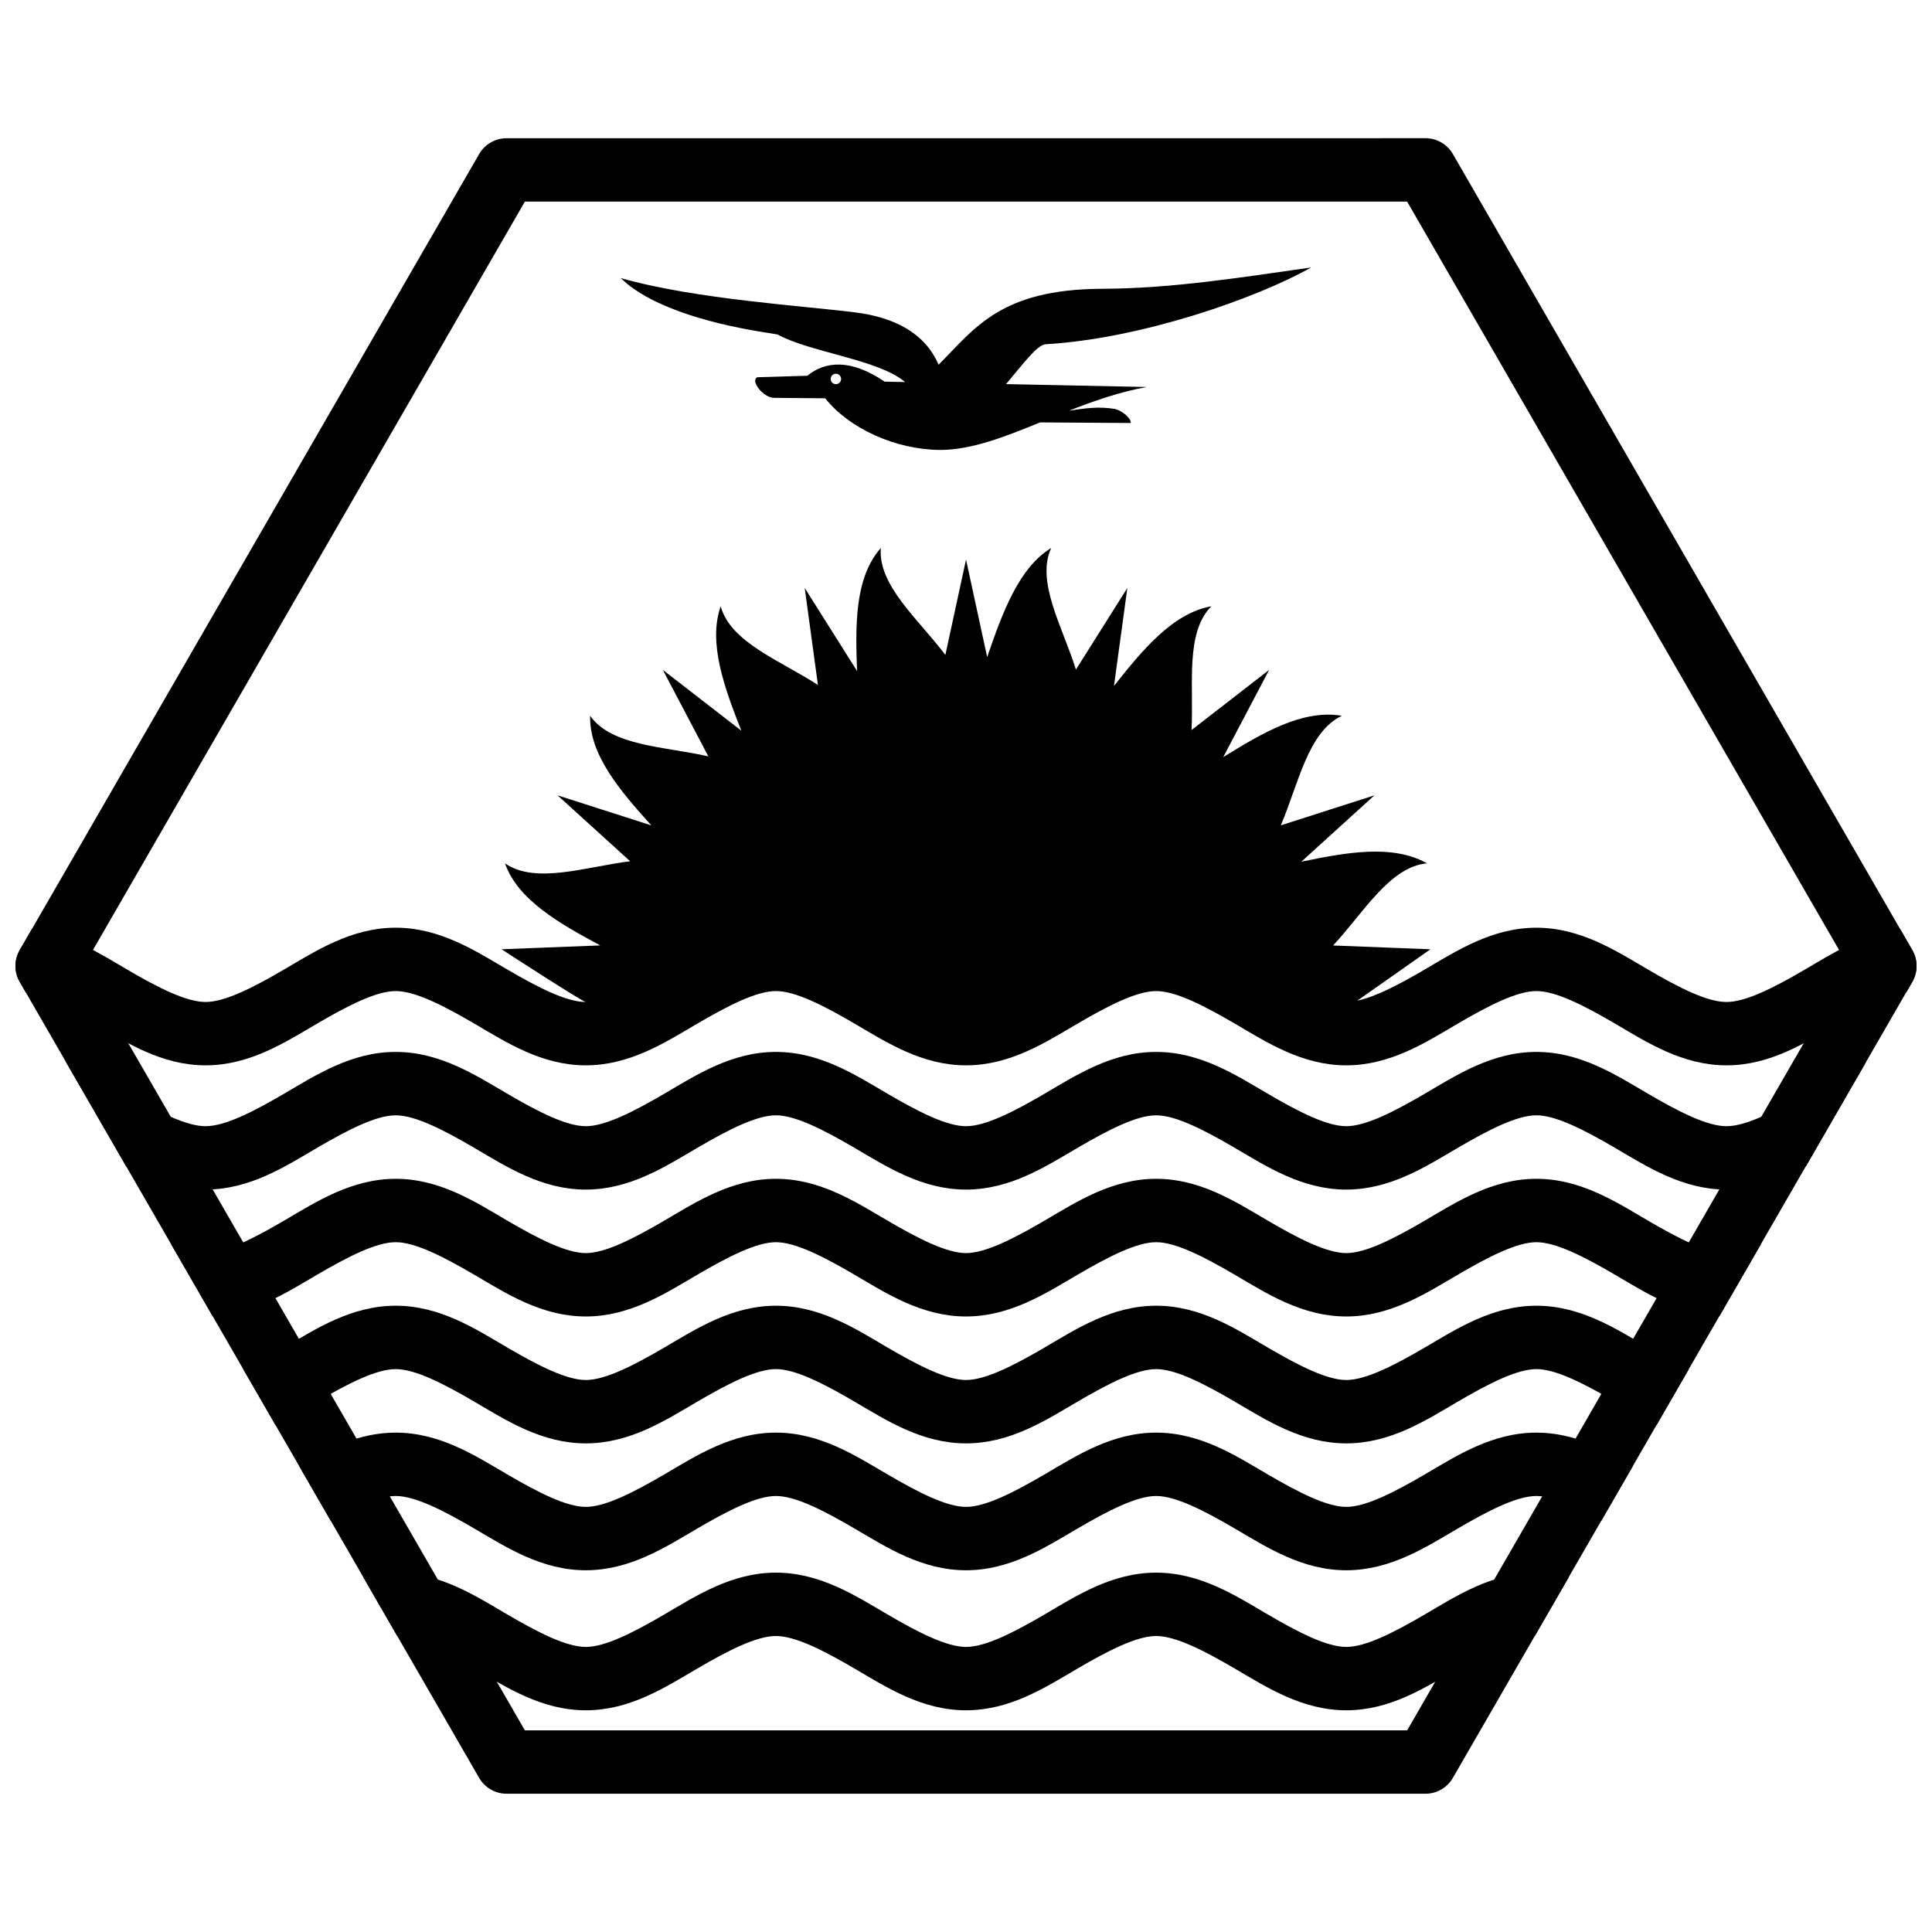<?xml version="1.0" encoding="UTF-8"?>
<!-- Uploaded to: SVG Repo, www.svgrepo.com, Generator: SVG Repo Mixer Tools -->
<svg width="800px" height="800px" version="1.1" viewBox="144 144 512 512" xmlns="http://www.w3.org/2000/svg">
 <defs>
  <clipPath id="b">
   <path d="m148.09 289h503.81v138h-503.81z"/>
  </clipPath>
  <clipPath id="a">
   <path d="m148.09 180h503.81v440h-503.81z"/>
  </clipPath>
 </defs>
 <g clip-path="url(#b)">
  <path d="m377.43 289.22c-6.977 7.914-6.75 20.551-6.301 32.605l-13.871-22 3.504 25.699c-9.797-6.379-23.207-11.285-25.773-20.859-3.406 9.77 1.039 21.691 5.461 32.965l-20.793-16.105 12.066 22.922c-11.367-2.606-25.672-2.672-31.332-10.754-0.273 10.367 8.082 20.008 16.211 29.043l-24.848-7.965 19.242 17.469c-11.586 1.426-25.086 6.211-33.176 0.547 3.422 9.754 14.547 16 25.246 21.758l-26.152 1.02s21.484 13.969 22.328 13.969c-5.117 0-12.547-3.766-20.945-8.688-8.398-4.922-17.758-10.996-29.438-10.996-11.676 0-21.039 6.074-29.438 10.996-8.398 4.922-15.828 8.688-20.945 8.688-5.117 0-12.547-3.766-20.945-8.688-7.316-4.289-15.371-9.449-25.051-10.707l-3.262 5.652 0.004 0.004c-0.703 1.219-1.09 2.594-1.121 4-0.039 1.543 0.352 3.066 1.121 4.398l1.59 2.754c4.879 0.977 11.215 4.273 18.234 8.387 8.398 4.922 17.758 10.992 29.438 10.992 11.676 0 21.039-6.07 29.438-10.992 8.398-4.922 15.828-8.691 20.945-8.691 5.117 0 12.547 3.769 20.945 8.691 8.398 4.922 17.758 10.992 29.438 10.992 11.676 0 21.039-6.07 29.438-10.992 8.398-4.922 15.828-8.691 20.945-8.691 5.117 0 12.547 3.769 20.945 8.691 8.398 4.922 17.758 10.992 29.438 10.992 11.676 0 21.039-6.07 29.438-10.992 8.398-4.922 15.828-8.691 20.945-8.691 5.117 0 12.547 3.769 20.945 8.691 8.398 4.922 17.758 10.992 29.438 10.992 11.676 0 21.039-6.07 29.438-10.992 8.398-4.922 15.828-8.691 20.945-8.691 5.117 0 12.547 3.769 20.945 8.691 8.398 4.922 17.758 10.992 29.438 10.992 11.676 0 21.039-6.07 29.438-10.992 7.016-4.109 13.352-7.406 18.23-8.383l1.59-2.754-0.023-0.004c1.5-2.598 1.5-5.801 0-8.398l-3.262-5.652c-9.676 1.258-17.73 6.418-25.047 10.707-8.398 4.922-15.828 8.688-20.945 8.688-5.117 0-12.547-3.766-20.945-8.688-8.398-4.922-17.758-10.996-29.438-10.996-11.676 0-21.039 6.074-29.438 10.996-6.91 4.047-13.16 7.309-18.012 8.34l19.375-13.621-25.793-1.008c7.992-8.539 15.02-20.902 24.902-21.77-9.23-5.168-21.574-2.859-33.316-0.43l19.363-17.586-24.805 7.953c4.606-10.758 7.18-24.836 16.184-29.031-10.395-1.801-21.23 4.625-31.445 10.957l12.168-23.121-20.57 15.941c0.648-11.688-1.762-25.777 5.262-32.801-10.219 1.801-18.289 11.617-25.809 21.109l3.539-25.949-13.625 21.613c-3.453-11.098-10.691-23.32-6.547-32.219-8.621 5.223-12.996 17.34-16.973 28.902l-5.602-25.836-5.477 25.266c-7.023-9.32-17.957-18.484-17.098-28.336z"/>
 </g>
 <path d="m491.5 214.88c-18.477 2.617-36.785 5.582-55.422 5.652-27.18 0.105-33.879 10.703-43.348 20.121-3.684-8.586-11.98-12.523-21.691-13.809-12.949-1.715-42.742-3.477-62.539-9.16 8.566 8.422 26.496 12.629 38.957 14.531 0.875 0.137 1.742 0.285 2.613 0.43 8.391 4.668 27.02 6.691 33.777 12.609l-5.426-0.117c-8.996-6.156-15.82-5.379-20.469-1.559l-13.277 0.398c-1.879 1.02 1.551 5.301 4.332 5.457l13.684 0.117c6.359 8.031 18.684 13.613 30.449 13.688 8.262 0 17.016-3.414 26.492-7.297l24.035 0.156c0.172-1.145-2.32-3.422-4.457-3.758-4.242-0.672-7.832-0.105-11.926 0.504 6.488-2.551 13.32-4.941 20.59-6.285l-37.262-0.766c4.305-5.062 8.199-10.43 10.508-10.566 25.254-1.465 55.801-12.125 70.375-20.359zm-125.98 28.168c0.367 0 0.719 0.145 0.977 0.402 0.262 0.262 0.406 0.613 0.406 0.98 0 0.762-0.617 1.379-1.383 1.379-0.762 0-1.379-0.617-1.379-1.379 0-0.367 0.145-0.719 0.402-0.98 0.262-0.258 0.613-0.402 0.977-0.402zm22.035 2.281v0.012h-0.059 0.059z"/>
 <path d="m248.86 456.4c-11.676 0-21.039 6.074-29.438 10.996-8.398 4.922-15.828 8.688-20.945 8.688-2.551 0-5.672-0.934-9.203-2.484l11.09 19.215c10.805-0.609 19.609-6.277 27.551-10.93 8.398-4.922 15.828-8.691 20.945-8.691s12.547 3.769 20.945 8.691c8.398 4.922 17.758 10.992 29.438 10.992 11.676 0 21.039-6.07 29.438-10.992 8.398-4.922 15.828-8.691 20.945-8.691s12.547 3.769 20.945 8.691c8.398 4.922 17.758 10.992 29.438 10.992 11.676 0 21.039-6.07 29.438-10.992 8.398-4.922 15.828-8.691 20.945-8.691s12.547 3.769 20.945 8.691c8.398 4.922 17.758 10.992 29.438 10.992 11.676 0 21.039-6.07 29.438-10.992 8.398-4.922 15.828-8.691 20.945-8.691s12.547 3.769 20.945 8.691c7.938 4.652 16.742 10.324 27.551 10.93l11.09-19.215c-3.531 1.547-6.652 2.481-9.203 2.481-5.117 0-12.547-3.766-20.945-8.688s-17.758-10.996-29.438-10.996c-11.676 0-21.039 6.074-29.438 10.996s-15.828 8.688-20.945 8.688c-5.117 0-12.547-3.766-20.945-8.688s-17.758-10.996-29.438-10.996c-11.676 0-21.039 6.074-29.438 10.996s-15.828 8.688-20.945 8.688c-5.117 0-12.547-3.766-20.945-8.688s-17.758-10.996-29.438-10.996c-11.676 0-21.039 6.074-29.438 10.996s-15.828 8.688-20.945 8.688c-5.117 0-12.547-3.766-20.945-8.688s-17.758-10.996-29.438-10.996z"/>
 <path d="m248.86 490.03c-11.676 0-21.039 6.074-29.438 10.996-3.91 2.289-7.598 4.312-10.949 5.84l8.531 14.781c3.859-1.906 7.469-4.113 10.914-6.129 8.398-4.922 15.828-8.691 20.945-8.691 5.117 0 12.547 3.769 20.945 8.691 8.398 4.922 17.758 10.992 29.438 10.992 11.676 0 21.039-6.07 29.438-10.992 8.398-4.922 15.828-8.691 20.945-8.691 5.117 0 12.547 3.769 20.945 8.691 8.398 4.922 17.758 10.992 29.438 10.992 11.676 0 21.039-6.07 29.438-10.992 8.398-4.922 15.828-8.691 20.945-8.691 5.117 0 12.547 3.769 20.945 8.691 8.398 4.922 17.758 10.992 29.438 10.992 11.676 0 21.039-6.07 29.438-10.992 8.398-4.922 15.828-8.691 20.945-8.691 5.117 0 12.547 3.769 20.945 8.691 3.441 2.016 7.051 4.223 10.914 6.129l8.531-14.781c-3.356-1.527-7.043-3.547-10.949-5.84-8.398-4.922-17.758-10.996-29.438-10.996-11.676 0-21.039 6.074-29.438 10.996-8.398 4.922-15.828 8.688-20.945 8.688s-12.547-3.766-20.945-8.688c-8.398-4.922-17.758-10.996-29.438-10.996-11.676 0-21.039 6.074-29.438 10.996-8.398 4.922-15.828 8.688-20.945 8.688s-12.547-3.766-20.945-8.688c-8.398-4.922-17.758-10.996-29.438-10.996-11.676 0-21.039 6.074-29.438 10.996-8.398 4.922-15.828 8.688-20.945 8.688s-12.547-3.766-20.945-8.688c-8.398-4.922-17.758-10.996-29.438-10.996z"/>
 <path d="m248.86 523.66c-9.949 0-18.215 4.41-25.637 8.762l8.422 14.59c6.852-3.828 12.871-6.559 17.215-6.559 5.117 0 12.547 3.766 20.945 8.688 8.398 4.922 17.758 10.996 29.438 10.996 11.676 0 21.039-6.074 29.438-10.996 8.398-4.922 15.828-8.688 20.945-8.688s12.547 3.766 20.945 8.688c8.398 4.922 17.758 10.996 29.438 10.996 11.676 0 21.039-6.074 29.438-10.996 8.398-4.922 15.828-8.688 20.945-8.688s12.547 3.766 20.945 8.688c8.398 4.922 17.758 10.996 29.438 10.996 11.676 0 21.039-6.074 29.438-10.996 8.398-4.922 15.828-8.688 20.945-8.688 4.344 0 10.363 2.727 17.215 6.559l8.422-14.59c-7.426-4.348-15.688-8.762-25.637-8.762-11.676 0-21.039 6.074-29.438 10.992-8.398 4.922-15.828 8.688-20.945 8.688-5.117 0-12.547-3.769-20.945-8.688-8.398-4.918-17.758-10.992-29.438-10.992-11.676 0-21.039 6.074-29.438 10.992-8.398 4.922-15.828 8.688-20.945 8.688-5.117 0-12.547-3.769-20.945-8.688-8.398-4.918-17.758-10.992-29.438-10.992-11.676 0-21.039 6.074-29.438 10.992-8.398 4.922-15.828 8.688-20.945 8.688-5.117 0-12.547-3.769-20.945-8.688-8.398-4.918-17.758-10.992-29.438-10.992z"/>
 <path d="m248.86 560.77c-3.027 0-5.898 0.418-8.641 1.105l9.066 15.707c5.098 0.199 12.348 3.883 20.52 8.668 8.398 4.922 17.758 10.996 29.438 10.996 11.676 0 21.039-6.074 29.438-10.996 8.398-4.922 15.828-8.688 20.945-8.688s12.547 3.766 20.945 8.688c8.398 4.922 17.758 10.996 29.438 10.996 11.676 0 21.039-6.074 29.438-10.996 8.398-4.922 15.828-8.688 20.945-8.688s12.547 3.766 20.945 8.688c8.398 4.922 17.758 10.996 29.438 10.996 11.676 0 21.039-6.074 29.438-10.996 8.168-4.789 15.418-8.473 20.52-8.668l9.066-15.707c-2.742-0.691-5.609-1.105-8.641-1.105-11.676 0-21.039 6.074-29.438 10.996s-15.828 8.688-20.945 8.688c-5.117 0-12.547-3.766-20.945-8.688s-17.758-10.996-29.438-10.996c-11.676 0-21.039 6.074-29.438 10.996s-15.828 8.688-20.945 8.688c-5.117 0-12.547-3.766-20.945-8.688s-17.758-10.996-29.438-10.996c-11.676 0-21.039 6.074-29.438 10.996s-15.828 8.688-20.945 8.688c-5.117 0-12.547-3.766-20.945-8.688s-17.758-10.996-29.438-10.996z"/>
 <path d="m248.86 422.77c-11.676 0-21.039 6.074-29.438 10.996s-15.828 8.688-20.945 8.688c-5.117 0-12.547-3.766-20.945-8.688-4.938-2.894-10.215-6.18-16.098-8.398l15.98 27.695c6.234 3.352 13.102 6.188 21.059 6.188 11.676 0 21.039-6.07 29.438-10.992 8.398-4.918 15.828-8.691 20.945-8.691 5.117 0 12.547 3.769 20.945 8.691 8.398 4.922 17.758 10.992 29.438 10.992 11.676 0 21.039-6.07 29.438-10.992 8.398-4.918 15.828-8.691 20.945-8.691 5.117 0 12.547 3.769 20.945 8.691 8.398 4.922 17.758 10.992 29.438 10.992 11.676 0 21.039-6.07 29.438-10.992 8.398-4.918 15.828-8.691 20.945-8.691 5.117 0 12.547 3.769 20.945 8.691 8.398 4.922 17.758 10.992 29.438 10.992 11.676 0 21.039-6.07 29.438-10.992 8.398-4.918 15.828-8.691 20.945-8.691 5.117 0 12.547 3.769 20.945 8.691 8.398 4.922 17.758 10.992 29.438 10.992 7.957 0 14.824-2.832 21.059-6.188l15.98-27.695c-5.879 2.223-11.156 5.504-16.094 8.398-8.398 4.922-15.828 8.688-20.945 8.688-5.117 0-12.547-3.766-20.945-8.688-8.398-4.922-17.758-10.996-29.438-10.996-11.676 0-21.039 6.074-29.438 10.996-8.398 4.922-15.828 8.688-20.945 8.688-5.117 0-12.547-3.766-20.945-8.688-8.398-4.922-17.758-10.996-29.438-10.996-11.676 0-21.039 6.074-29.438 10.996-8.398 4.922-15.828 8.688-20.945 8.688-5.117 0-12.547-3.766-20.945-8.688-8.398-4.922-17.758-10.996-29.438-10.996-11.676 0-21.039 6.074-29.438 10.996-8.398 4.922-15.828 8.688-20.945 8.688-5.117 0-12.547-3.766-20.945-8.688-8.398-4.922-17.758-10.996-29.438-10.996z"/>
 <g clip-path="url(#a)">
  <path d="m278.25 180.63c-3 0-5.773 1.602-7.273 4.199l-121.75 210.97c-1.496 2.598-1.496 5.801 0 8.398l121.75 210.96c1.5 2.598 4.273 4.199 7.273 4.199h243.51c3 0 5.769-1.602 7.269-4.199l121.75-210.97v0.004c1.5-2.602 1.5-5.801 0-8.398l-121.75-210.97c-1.5-2.598-4.269-4.199-7.269-4.199zm4.848 16.797h233.81l116.91 202.57-116.91 202.57h-233.81l-116.91-202.57z"/>
 </g>
</svg>